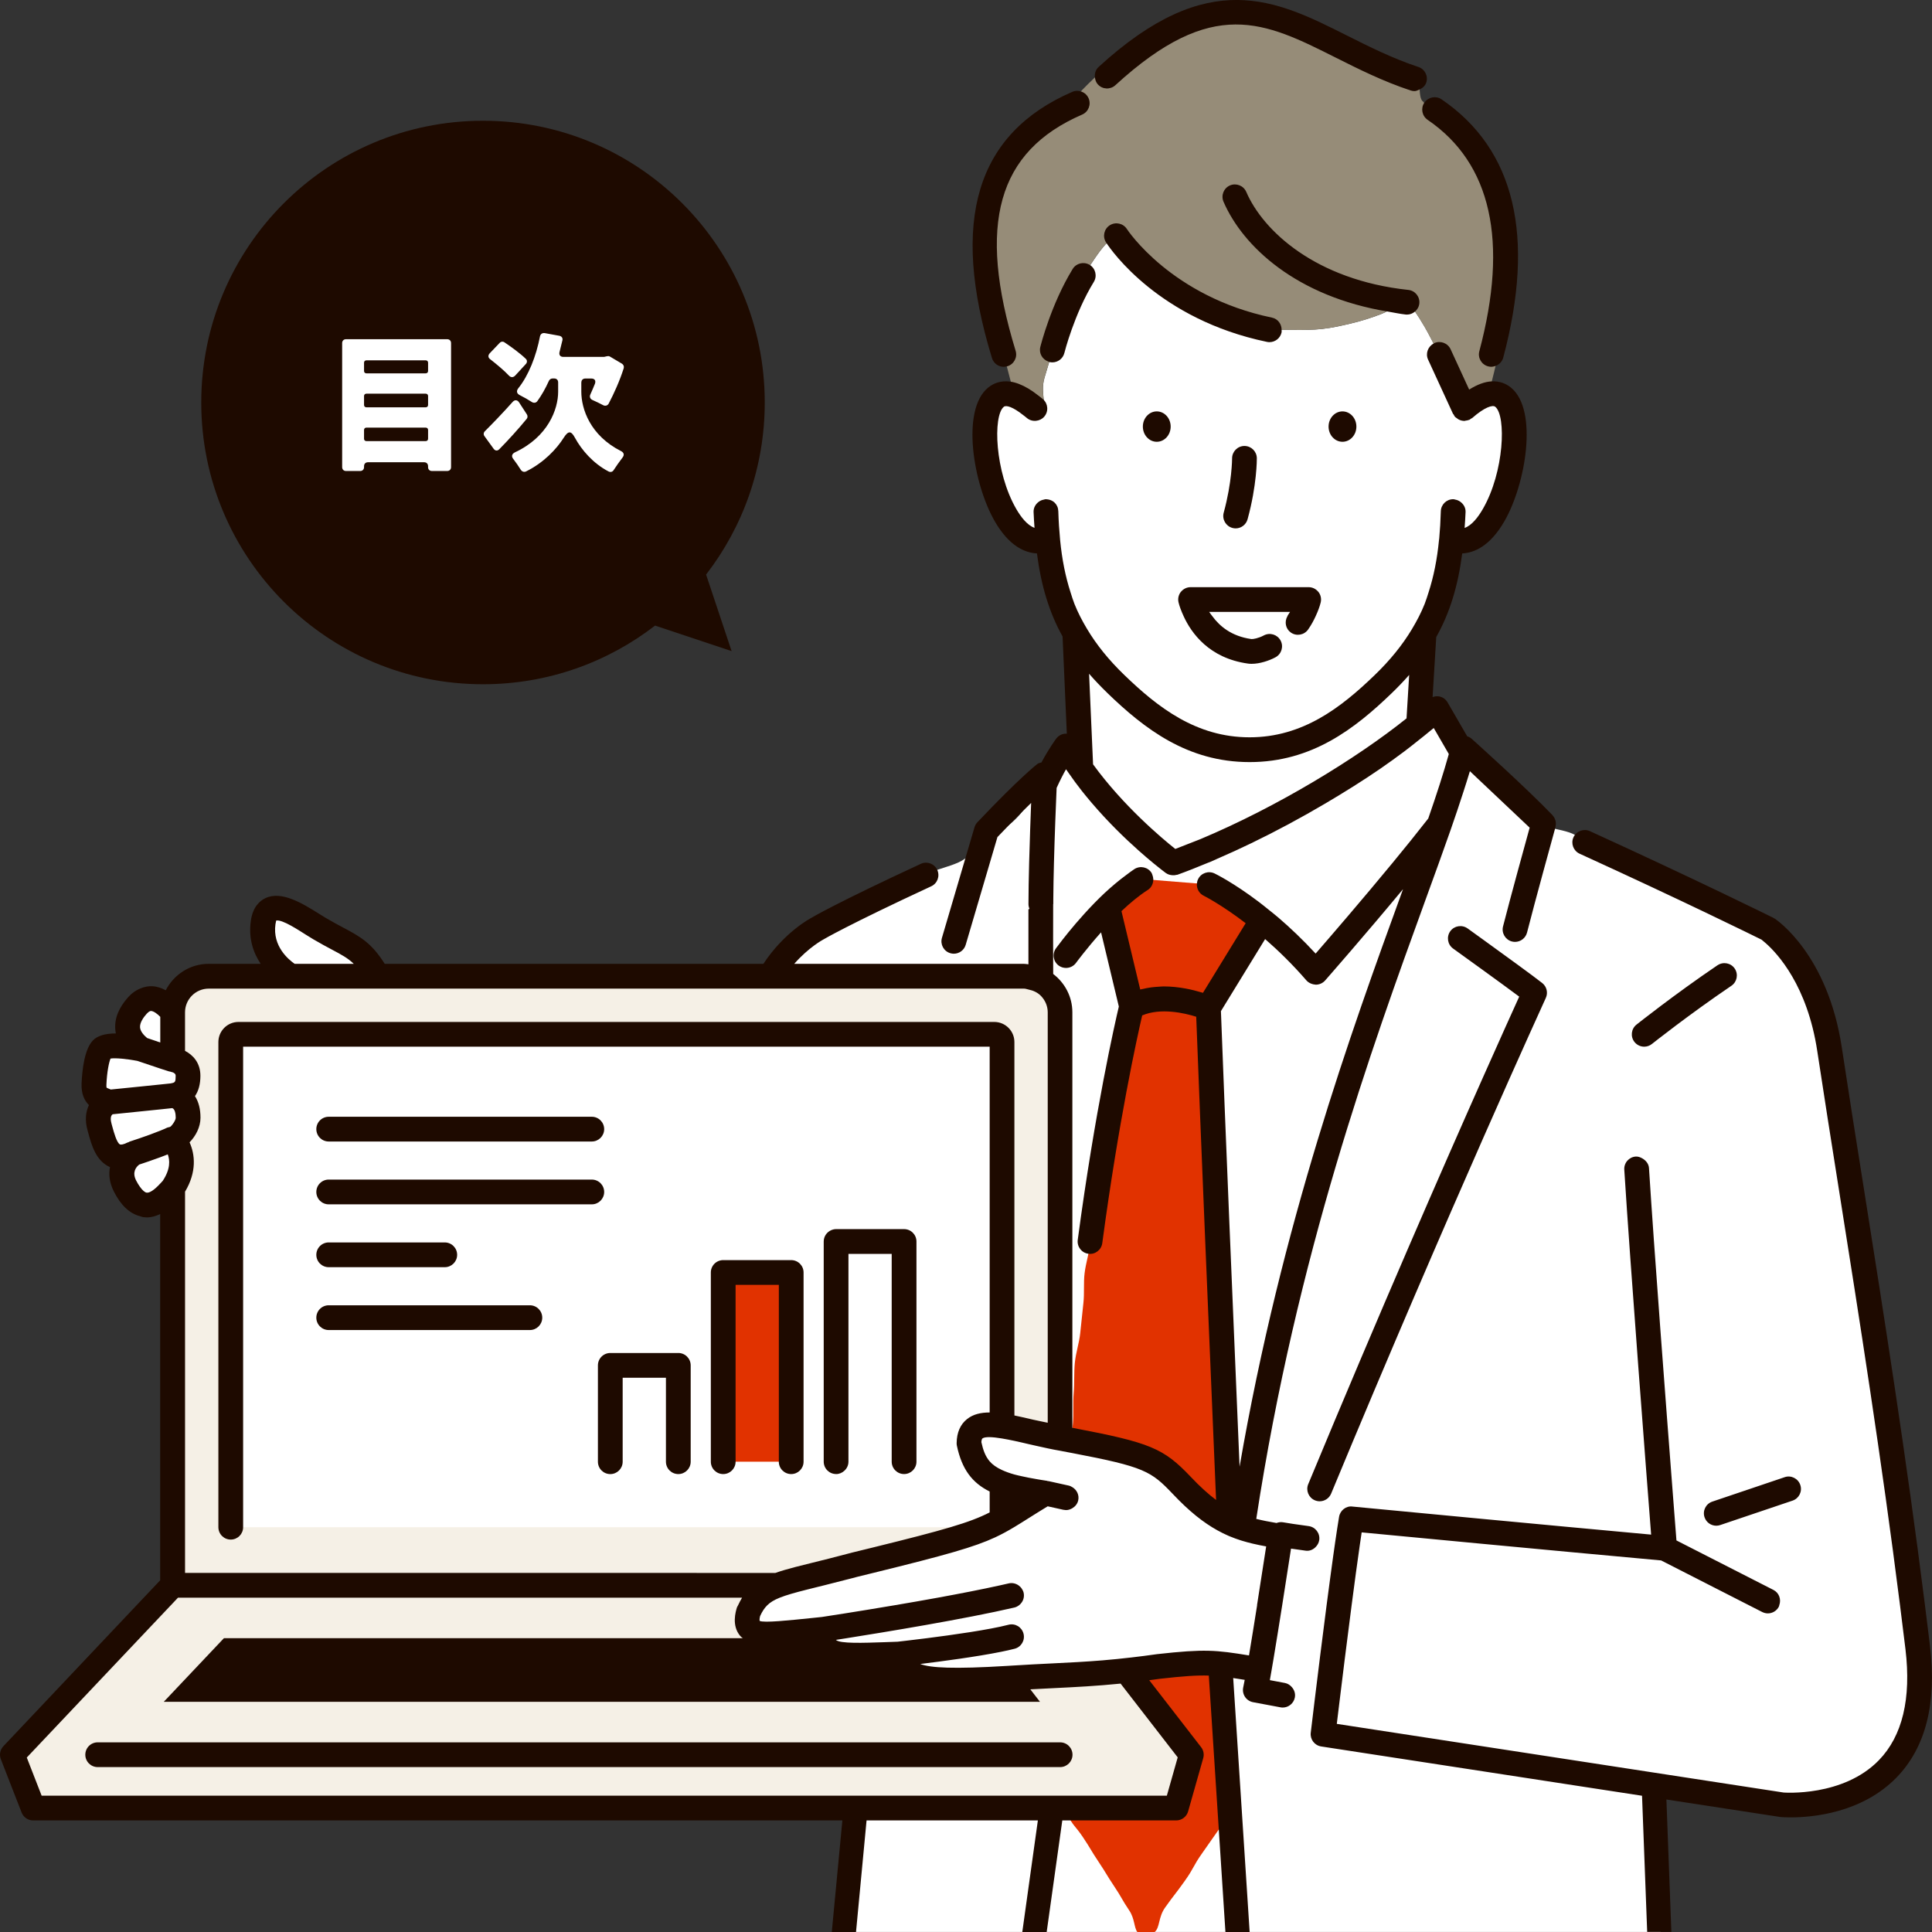 <svg xmlns="http://www.w3.org/2000/svg" id="design" viewBox="0 0 960 960"><rect x="0" y="0" width="960" height="960" fill="#333333" stroke="none"/><defs><style>      .st0 {        fill: #f5f0e6;      }      .st1 {        fill: #fff;      }      .st2 {        fill: #1e0a00;      }      .st3 {        fill: #968c78;      }      .st4 {        fill: #e13200;      }    </style></defs><g><path class="st1" d="M953.78,818.68c-.59-4.98-2.77-9.77-3.38-14.74-.62-4.98-1.35-9.94-1.98-14.91-.64-4.98-.21-10.09-.87-15.05-.66-4.98-1.57-9.92-2.24-14.87-.68-4.98-.59-10.05-1.28-15-.7-4.98-2.39-9.8-3.1-14.74-.71-4.98-.54-10.07-1.26-15.01-.73-4.98-2.42-9.8-3.16-14.73-.74-4.98-1.87-9.88-2.61-14.81-.75-4.98-1.41-9.95-2.17-14.88-.76-4.99-1.56-9.94-2.32-14.85-.77-4.99-.59-10.09-1.36-15-.78-4.99-2.67-9.77-3.44-14.67-.79-5-1-10.03-1.78-14.93-.79-5-1.88-9.9-2.66-14.79-.79-5.01-1.05-10.04-1.82-14.93-.79-5.02-1.75-9.94-2.52-14.82-.79-5.03-.73-10.11-1.49-14.98-.79-5.04-2.47-9.85-3.22-14.71-.78-5.05-1.44-10.02-2.17-14.87-.73-4.82-1.01-9.47-2.1-13.63-1.25-4.77-3.34-8.93-4.92-12.87-1.86-4.67-3.23-9.14-5.3-12.74-2.64-4.59-5.57-8.26-8.03-11.24-5.5-6.67-3.99-6.13-9.73-9.91l-.19.34.03-.22c-6.89-3.42-5.86-.51-14.77-4.82-3.89-1.88-7.95-5.32-13.28-7.87-4.22-2.02-8.14-5.74-13.18-8.12-4.36-2.06-9.95-2.26-14.86-4.56-4.44-2.08-8.28-5.99-13.14-8.24-4.49-2.08-10.05-2.3-14.87-4.51-4.53-2.08-8.19-6.45-12.98-8.63-4.57-2.07-10.12-2.29-14.91-4.44.06-.11.14-.35.09-.39-5.02-4.65-5.28-4.38-10.26-9.08-4.97-4.7-5.14-4.52-10.11-9.22-4.98-4.7-4.04-5.69-9.02-10.39-4.98-4.7-3.37-7.66-9.62-10.46-.28,1.08-.53,2.3-.77,3.57-.93-1.42-2.04-3.13-3.53-5.71-4.69-8.11-3.09-9.32-9.66-16-2.78,2.6-5.69,5.28-8.96,8.02l2.9-47.8c2.84-4.1,4.84-8.39,6.85-12.79,1.99-4.36,3.75-9.01,5.12-14.47,1.13-4.46,2.2-9.41,3.06-15.08.07-.49.13-1.01.2-1.52,26.31,5.94,41.84-77.79,16.83-72.77-3.11.62-6.85,2.63-11.27,6.34-.03,0-.06.02-.08.03-.33.12-.67.25-1.04.39-.73-2.42-2.79-7.22-5.73-13.46-1.98-4.2-4.43-8.8-6.83-13.43-2.4-4.62-4.66-9.32-7.01-13.33-3.42-5.84-6.72-10.74-8.81-12.56-7.3,1.43-4.8,3.15-13.43,6.47-3.95,1.52-8.66,3.08-14.15,4.39-4.42,1.06-9.25,2.19-14.57,2.78-4.63.51-9.58.52-14.83.46-4.71-.05-9.67.01-14.84-.64-4.89-1.64-9.29-3.73-13.56-5.41-4.85-1.91-9.39-3.61-13.49-5.53-4.79-2.25-9.42-3.92-13.28-6.13-4.73-2.7-8.56-5.76-12.05-8.28-4.7-3.39-8.68-6.23-11.51-9.03-6.96-6.88-1.94-8.77-8.56-11.83-3.91,1.91-7.32,6.22-10.94,11.5-2.77,4.04-5.63,8.65-8.14,13.82-2.28,4.69-4.99,9.47-6.99,14.52-2.02,5.09-3.26,10.45-4.93,15.35-1.89,5.55-3.41,10.82-4.77,15.36-2.76,9.2,3.28,15.68-4.74,15.52v-.15c-1.58-1.37-3.05-2.51-4.46-3.48-1.91-1.32-3.68-2.29-5.3-2.92-28.43-11.13-12.84,77.9,14.23,72.04.07.5.15,1.02.22,1.51.86,5.67,1.76,10.67,2.88,15.14,1.38,5.46,3.74,9.89,5.73,14.25,1.86,4.08,3.82,7.92,6.38,11.71l3.12,71c-2.6-3.76-5-7.82-7.27-11.76-6.55-.5-3.37,4.27-7.12,11.28-1.8,3.36-3.62,7.45-5.41,11.99-.21.53-.42,1.09-.63,1.64-4.72-2.67-3.86,4.31-13.41,12.91-3.6,3.24-8.82,6.3-13.99,11.77-4.99,2.24-8.45,6.39-12.9,8.41-5.04,2.29-10.28,3.27-14.67,5.29-5.12,2.37-9.98,4.17-14.26,6.19-5.26,2.48-9.7,5.17-13.81,7.16-5.62,2.73-9.91,5.63-13.61,7.5-10.18,5.16-7.35,2.73-14,6.73l-.13-.28c-6.64,3.38-4.13,4.3-10.57,10.49-3.11,2.98-8.64,4.89-11.73,9.54-2.53,3.81-2.59,9.4-4.51,14.42-2.59,6.77-1.98,4.97-5.24,13.51-1.47,3.84-3.68,8.21-5.65,13.35-1.59,4.15-4.32,8.31-6.18,13.15-1.64,4.28-1.69,9.45-3.5,14.17-1.67,4.36-4.43,8.49-6.22,13.14-1.69,4.41-5.21,8.24-6.98,12.84-1.71,4.44-1.83,9.58-3.59,14.15-1.72,4.47-3.47,8.99-5.22,13.52-1.73,4.5-3.63,8.96-5.37,13.47-1.75,4.53-2.72,9.34-4.45,13.82-1.76,4.55-3.23,9.17-4.95,13.62l110.19,199.71c-.58,4.01-2.34,8.9-3.09,14.83-.57,4.52.26,9.72-.39,15.18-.56,4.7-2.06,9.61-2.66,14.91-.55,4.79-2.63,9.65-3.21,14.86-.54,4.85-.02,9.99-.58,15.15-.53,4.89-.37,9.99-.92,15.11-.53,4.92-1.96,9.85-2.49,14.94-.39,3.68-1.45,7.32-2.19,11.03h408.75c-.21-1.6-.41-3.19-.55-4.76-.46-5.12.72-10.22.28-14.98-.47-5.19-1.34-10.11-1.76-14.8-.48-5.33-1.08-10.28-1.49-14.82-.51-5.65-.12-10.71-.5-14.91-.48-5.37-.66-6.99-.74-8.78,1.13.14,2.47.32,4.22.59,7.6,1.17,7.48,1.9,15.08,3.07,7.6,1.17,7.71.42,15.3,1.59,7.6,1.17,7.72.36,15.32,1.52,7.6,1.17,7.44,2.21,15.05,3.24,7.52,1.02,6.45,1.11,15.25-.03,4.46-.58,9.67-1.68,14.9-3.44,4.56-1.54,9.36-3.73,13.81-6.59,4.07-2.62,8.14-5.97,11.58-10.03,3.06-3.62,5.78-8.09,7.96-13.09,1.86-4.27,3.52-9.2,4.49-14.63.81-4.59,1.37-9.74,1.39-15.23.02-4.69-.26-9.84-.91-15.25ZM600.45,500.81c-6.19,2.17-5.32-2.38-12.57-3.69-3.97-.72-8.52-.97-13.07-.59-4.3.36-8.47,1.28-12.33,3.54-3.8-6.29-1.81-7.07-3.53-14.23-1.71-7.15-1.58-7.19-3.29-14.34-1.71-7.15-1.87-7.11-3.58-14.27-.76-3.18-1.19-4.94-1.59-6.55,1.82-2.01,3.69-4.03,5.72-5.83,3.45-3.04,7.11-5.82,10.67-8.09l6.22.5c0,.08,0,.16,0,.25-.14,1.86-1.02,3.65-2.72,4.73-4.4,2.81-8.86,6.54-13.08,10.53l7.63,31.86,1.69,7.07c.42-.12.84-.15,1.26-.25,2.67-.66,5.35-1,8.02-1.13.79-.04,1.59-.14,2.37-.14,3.82,0,7.51.43,10.82,1.03,2.95.54,5.52,1.21,7.69,1.86.32.1.72.19,1.02.29,1-1.63,2.15-3.52,3.34-5.45,5.01-8.18,11.46-18.7,17.88-29.14-12.09-9.26-20.66-13.56-20.8-13.63-2.34-1.13-3.62-3.56-3.44-6,0-.04,0-.08.01-.12l6.13.49c6.22,2.98,4.41,2.43,11.7,7.27,3.24,2.15,7.22,4.54,11.38,7.78,1.04.81,2.1,1.69,3.16,2.6-.92,1.46-1.85,2.93-2.76,4.41-2.72,4.43-5.47,8.85-8.05,13.05-2.92,4.76-5.6,9.26-7.96,13.11-4.78,7.8-.71,10.58-7.94,13.11Z"></path><path class="st3" d="M750.64,123.43c-.26-4.81-1.06-9.65-2.05-14.5-.96-4.69-2.13-9.45-3.93-14.1-1.71-4.42-3.88-8.81-6.5-13.13-2.43-4.01-5.65-7.67-8.97-11.54-3.03-3.53-6.17-7.24-10.03-10.63-3.49-3.06-7.57-5.72-11.8-8.63l.14-.16c-3.32-1.57-.77-10.11-4.41-12.05-4.2-2.24-8.46-4.54-12.72-6.96-4.17-2.37-8.57-4.45-12.82-6.81-4.22-2.35-8.46-4.72-12.78-6.88-4.34-2.17-8.74-4.22-13.2-6.03-4.5-1.82-9.02-3.66-13.67-4.92-4.66-1.27-9.51-1.72-14.34-2.23-4.74-.51-9.54-.71-14.46-.32-4.66.37-9.38,1.28-14.23,2.6-4.45,1.22-9.04,2.67-13.66,4.81-4.15,1.92-8.49,4.09-12.8,6.85-3.85,2.47-7.87,5.2-11.85,8.41-3.58,2.88-7.17,6.15-10.85,9.66-3.34,3.18-6.76,6.46-10.19,10.19-5.19,1.5-9.47,4.19-13.6,6.79-4.41,2.78-8.62,5.72-11.93,9.56-3.29,3.82-5.78,8.35-8.08,13.02-2.2,4.46-4.28,9.18-5.67,14.24-1.32,4.8-2.44,9.85-3.12,15.04-.65,4.97-.76,10.13-.89,15.33-.12,5.05.04,10.19.34,15.33.3,5.09,1.24,10.14,1.89,15.21.66,5.1.74,10.29,1.7,15.25.98,5.11,2.77,9.97,4.01,14.82,1.3,5.12,2.57,10.01,4.08,14.68.09.09.16.17.25.25,1.62.64,3.39,1.6,5.3,2.92,1.4.97,2.88,2.11,4.44,3.48v.15c8.03.16,2-6.32,4.76-15.52,1.36-4.54,2.88-9.81,4.77-15.36,1.67-4.9,2.91-10.26,4.93-15.35,2-5.05,4.71-9.83,6.99-14.52,2.51-5.17,5.37-9.78,8.14-13.82,3.63-5.28,7.04-9.59,10.94-11.5,6.63,3.06,1.6,4.95,8.56,11.83,2.83,2.8,6.81,5.64,11.51,9.03,3.49,2.52,7.32,5.58,12.05,8.28,3.87,2.21,8.49,3.87,13.28,6.13,4.1,1.93,8.64,3.62,13.49,5.53,4.27,1.68,8.67,3.77,13.56,5.41,5.17.65,10.13.59,14.84.64,5.26.06,10.2.05,14.83-.46,5.33-.59,10.15-1.72,14.57-2.78,5.49-1.31,10.2-2.87,14.15-4.39,8.62-3.33,6.13-5.05,13.43-6.47,2.1,1.81,5.39,6.72,8.81,12.56,2.35,4.01,4.61,8.71,7.01,13.33,2.4,4.63,4.84,9.23,6.83,13.43,2.94,6.24,5,11.04,5.73,13.46.37-.14.7-.27,1.04-.39.03-.01.06-.02.08-.03,4.42-3.71,8.16-5.72,11.27-6.34.05-.04.08-.07.13-.12.72-4.33,2.14-9.16,3.32-14.35,1.03-4.5,1.7-9.38,2.76-14.38.98-4.62,1.78-9.46,2.54-14.41.73-4.74,1.58-9.57,1.9-14.52.31-4.81.43-9.73.16-14.65Z"></path><path class="st4" d="M624,454.53c-4.16-3.24-8.14-5.63-11.38-7.78-7.29-4.84-5.48-4.29-11.7-7.27l-34.04-2.74c-3.55,2.27-7.22,5.05-10.67,8.09-2.04,1.79-3.9,3.81-5.72,5.83.39,1.61.83,3.37,1.59,6.55,1.71,7.15,1.87,7.11,3.58,14.27,1.71,7.15,1.58,7.19,3.29,14.34,1.71,7.13-.26,7.93,3.5,14.17-.03.06-.05.1-.08.16-3.43,6.64-.57,5.22-2.6,14.72-.87,4.08-2.09,8.93-3.21,14.6-.88,4.44-1.55,9.38-2.54,14.73-.85,4.59-1.79,9.48-2.7,14.7-.81,4.67-1.75,9.57-2.59,14.72-.77,4.73-2.21,9.55-2.99,14.66-.73,4.77-2.15,9.6-2.88,14.69-.69,4.8-.42,9.87-1.09,14.95-.64,4.82-2.21,9.65-2.84,14.71-.6,4.84-.03,9.93-.61,14.99-.55,4.86-1.04,9.82-1.57,14.87-.51,4.88-2.2,9.72-2.68,14.76-.47,4.89-.14,9.93-.57,14.97-.42,4.9.02,9.93-.36,14.96-.38,4.91-1.57,9.82-1.91,14.85-.33,4.92-1.13,9.87-1.43,14.9-.29,4.93-.05,9.93-.29,14.96-.24,4.93-.06,9.93-.26,14.96-.19,4.94-.52,9.91-.67,14.94-.14,4.94-1.23,9.91-1.33,14.93-.1,4.95.24,9.94.19,14.96-.05,4.95.86,9.94.87,14.96,0,4.96-.38,9.94-.32,14.95.05,4.96-.89,9.96-.78,14.98.11,4.96.65,9.94.81,14.95.16,4.96,1.43,9.9,1.65,14.91.21,4.96.19,9.71.46,14.71,3.14,6.45,4.03,5.84,8.01,11.81,3.99,5.97,3.71,6.16,7.7,12.13,3.99,5.97,3.74,6.14,7.73,12.11,3.99,5.97,3.6,6.23,7.6,12.2,2.69,4.03,2.29,8.38,3.95,10.61h8.65c2.7-2.38,1.65-7.22,5.21-12.22,4.74-6.67,5-6.49,9.74-13.17,4.74-6.67,3.98-7.21,8.72-13.88,4.74-6.68,4.66-6.74,9.4-13.41,4.74-6.68-1.43,1.04,2.19-6.31,3.34-6.8,3.42-11.32,3-21-.18-4.26-3.75-9.2-4-15-.2-4.61-2.76-10.54-3-16-.2-4.75,1.23-16.68,1-22-.21-4.83,7.22-3.02,6.99-8.27-.21-4.88-.25-9.94-.47-15.14-.21-4.92-.59-9.96-.81-15.12-.21-4.94-.29-10-.5-15.14-.21-4.97.13-10.04-.09-15.16-.21-4.98.09-10.05-.12-15.16-.21-5-.23-10.06-.45-15.14-.21-5.01-1.08-10.03-1.3-15.11-.21-5.02-1.14-10.04-1.35-15.11-.21-5.04-.66-10.08-.87-15.13-.21-5.05-.17-10.11-.38-15.15-.21-5.06.33-10.14.12-15.17-.21-5.07-.07-10.13-.28-15.16-.21-5.08-1.19-10.1-1.4-15.11-.21-5.1-.92-10.13-1.12-15.12-.21-5.11-.53-10.16-.73-15.13-.21-5.13,1.25-10.25,1.05-15.21-.21-5.15-.42-10.2-.62-15.14-.21-5.18-1.37-10.19-1.57-15.1-.21-5.22.54-10.31.35-15.18-.21-5.27-.56-10.32-.74-15.13-.21-5.36-1.98-10.08-2.15-14.79,0-.01,0-.02-.01-.03.29-.08.59-.17.92-.28,7.23-2.53,3.16-5.31,7.94-13.11,2.36-3.85,5.04-8.35,7.96-13.11,2.58-4.21,5.33-8.62,8.05-13.05.91-1.48,1.83-2.95,2.76-4.41-1.07-.91-2.12-1.79-3.16-2.6Z"></path><path class="st0" d="M526.49,787.44c-5.41,5.34-7.33.14-14.94.14s-7.6.13-15.2.13-7.6.12-15.2.12-7.6.46-15.2.46-7.6-.25-15.2-.25-7.6-.24-15.2-.24-7.6.49-15.2.49-7.6-.5-15.21-.5-7.6-.16-15.2-.16-7.6.08-15.2.08-7.6.06-15.2.06-7.6-.69-15.2-.69-7.6-.04-15.21-.04-7.6.63-15.2.63-7.6.14-15.2.14-7.6-.24-15.21-.24-7.6.68-15.2.68-7.6-1.34-15.2-1.34-7.6,1.33-15.21,1.33-7.6.18-15.21.18-7.6-.68-15.21-.68-7.6-.68-15.21-.68-7.6.56-15.21.56-7.6.68-15.21.68-7.6.16-15.2.16-7.61-1.29-15.21-1.29-7.6,1.08-15.21,1.08-7.61-.45-15.22-.45-9.52,5.01-14.94-.33c-5.34-5.26.53-7.21.53-14.7s-.55-7.49-.55-14.98-.7-7.49-.7-14.98.69-7.49.69-14.98.55-7.49.55-14.98-.42-7.49-.42-14.98-.9-7.49-.9-14.98.2-7.49.2-14.98-.24-7.49-.24-14.98-.05-7.49-.05-14.99,1.04-7.49,1.04-14.98.22-7.49.22-14.98-.63-7.49-.63-14.98.62-7.49.62-14.99-.12-7.49-.12-14.98-.16-7.49-.16-14.99-.61-7.49-.61-14.98.03-7.5.03-14.99.36-7.5.36-14.99c0-4.95,2.02-9.3,5.26-12.54,3.25-3.25,7.59-5.74,12.54-5.74,7.5,0,7.5.06,15,.06s7.5.01,15,.01,7.5.85,15,.85,7.5.16,15,.16,7.5-1.17,15-1.17,7.5.37,15,.37,7.5-.68,15-.68,7.5,1.61,15,1.61,7.5-.95,15-.95,7.5.82,15,.82,7.5-.88,15-.88,7.5-.66,15-.66,7.5.94,15,.94,7.5.07,15,.07,7.5.15,15,.15,7.5-1.09,15-1.09,7.5.6,15,.6,7.5.28,15.01.28,7.5-.1,15-.1,7.5.18,15,.18,7.5-.19,15.01-.19,7.5-.35,15.01-.35,7.5.29,15,.29,7.5.74,15.01.74,7.5-1.24,15-1.24,7.51.57,15.01.57,7.51.09,15.01.09c4.95,0,9.82,1.5,13.06,4.75,3.25,3.25,4.62,8.11,4.62,13.06,0,7.49.37,7.49.37,14.98s-.38,7.49-.38,14.98.43,7.49.43,14.98-.33,7.49-.33,14.98-.58,7.49-.58,14.98.45,7.49.45,14.98.08,7.49.08,14.98.74,7.49.74,14.98-.9,7.49-.9,14.98.03,7.49.03,14.99-.28,7.49-.28,14.98.14,7.49.14,14.98.1,7.49.1,14.98.64,7.49.64,14.99-.69,7.49-.69,14.98-.14,7.49-.14,14.99,1.43,7.49,1.43,14.98-2.89,7.76-1.36,15.1c1.6,7.7,5.57,9.35.24,14.62Z"></path><path class="st1" d="M114.08,758.86c0-7.53,1.23-7.53,1.23-15.06s-.79-7.53-.79-15.06.76-7.53.76-15.07-.75-7.53-.75-15.06.35-7.53.35-15.06-.65-7.53-.65-15.07-.26-7.53-.26-15.07,1.37-7.53,1.37-15.07-.95-7.53-.95-15.07.99-7.53.99-15.07-1.05-7.53-1.05-15.07.86-7.53.86-15.07-.61-7.54-.61-15.07-.14-7.53-.14-15.07.1-7.54.1-15.08.39-7.54.39-15.08c0-2.12,1.44-4.35,3.56-4.35,7.51,0,7.51.78,15.02.78s7.51.16,15.02.16,7.51-.91,15.02-.91,7.51.69,15.02.69,7.51.05,15.02.05,7.51.13,15.02.13,7.51-.8,15.02-.8,7.51.85,15.02.85,7.51-.78,15.02-.78,7.51.64,15.02.64,7.51-.62,15.02-.62,7.51.46,15.02.46,7.51-.16,15.02-.16,7.51.51,15.02.51,7.51-.49,15.02-.49,7.51-.18,15.02-.18,7.51-.45,15.02-.45,7.51.85,15.02.85,7.51.21,15.02.21,7.51-.46,15.03-.46,7.51.01,15.02.01,7.51.35,15.03.35,7.51.27,15.02.27,7.52-.65,15.03-.65,7.52-.23,15.03-.23c2.12,0,3.14,2.01,3.14,4.13,0,7.53,1.44,7.53,1.44,15.06s-.66,7.53-.66,15.06.63,7.53.63,15.07-.76,7.53-.76,15.06-.32,7.53-.32,15.06,0,7.53,0,15.07.65,7.53.65,15.07-.3,7.53-.3,15.07-.63,7.53-.63,15.07,1.22,7.53,1.22,15.07-.31,7.53-.31,15.07.05,7.53.05,15.07-.38,7.54-.38,15.07.35,7.53.35,15.07-.64,7.54-.64,15.08-.32,7.54-.32,15.08"></path><path class="st0" d="M526.25,788.75c-6.82-3.35-7.09-1.23-14.69-1.23-7.6,0-7.6-.79-15.2-.79s-7.6.65-15.2.65-7.6-.31-15.2-.31c-7.6,0-7.6-.09-15.2-.09s-7.6.04-15.2.04-7.6-.25-15.2-.25-7.6,2.07-15.21,2.07-7.6-1.54-15.2-1.54-7.6.96-15.2.96-7.6.35-15.2.35-7.6-1.58-15.2-1.58-7.6.24-15.21.24-7.6.12-15.2.12-7.6.15-15.2.15-7.6-.28-15.21-.28-7.6.98-15.2.98-7.6-.17-15.2-.17-7.6.46-15.21.46-7.6-1.49-15.21-1.49-7.6-.12-15.21-.12-7.6-.34-15.21-.34-7.6,1.87-15.21,1.87-7.6.08-15.21.08-7.6.21-15.2.21-7.6.07-15.21.07-7.6-.54-15.21-.54-7.61.08-15.22.08-7.93-2.92-14.95.01c-6.68,2.79-5.08,4.78-10.06,10.04-4.98,5.26-5.22,5.03-10.19,10.29-4.98,5.26-5.31,4.95-10.28,10.21-4.98,5.26-5.15,5.1-10.12,10.36-4.98,5.26-3.78,6.4-8.75,11.66-4.98,5.26-5.95,4.34-10.93,9.6-4.98,5.27-4.35,5.87-9.33,11.13-4.98,5.27-9.54,3.01-10.98,10.12-1.41,6.97,3.7,6.62,6.28,13.25,2.58,6.62-.7,8.78,5.24,12.69,6.24,4.11,7,1.3,14.48,1.3s7.47.13,14.94.13,7.47-.3,14.94-.3,7.47-.58,14.94-.58,7.47.58,14.94.58,7.47-.94,14.94-.94,7.47,1.1,14.95,1.1,7.47.18,14.94.18,7.47-1.86,14.95-1.86,7.47.54,14.94.54,7.47-.24,14.95-.24,7.47.96,14.94.96,7.47.62,14.95.62,7.47-.36,14.95-.36,7.47.72,14.94.72,7.47.01,14.95.01,7.47-1.12,14.95-1.12,7.47.44,14.95.44,7.47-.2,14.95-.2,7.47-1.02,14.95-1.02,7.47,1.3,14.95,1.3,7.47.23,14.95.23,7.47-1.68,14.94-1.68,7.47,2.06,14.95,2.06,7.47-1.04,14.95-1.04,7.47-.76,14.95-.76,7.47.83,14.95.83,7.47-.33,14.95-.33,7.47-.96,14.95-.96,7.47,2.07,14.95,2.07,7.47-1.19,14.95-1.19,7.47-.89,14.95-.89,7.48.36,14.95.36,7.47.55,14.95.55,7.48,1.27,14.95,1.27,7.47-1.8,14.95-1.8,7.48.15,14.96.15,8.86,4.9,14.97.58c5.62-3.98,2.15-6.56,4.03-13.18,1.88-6.62,4.65-6.53,3.17-13.26-1.63-7.43-4.79-5.74-9.45-11.75-4.66-6.01-4.22-6.35-8.87-12.36-4.66-6.01-4.28-6.31-8.93-12.32-4.66-6.01-4.41-6.2-9.07-12.22-4.66-6.01-4.59-6.06-9.25-12.08-4.66-6.02-5.11-5.59-9.15-12.04-3.99-6.38-3.86-7.1-10.69-10.46Z"></path><polyline class="st2" points="516.76 845.62 492.27 814 111.27 814 81.37 845.62"></polyline><polyline class="st4" points="359.35 726.31 359.35 632.28 393.13 632.28 393.13 726.31"></polyline><g><path class="st1" d="M169.9,467.67c-3.09-1.66-6.63-3.61-11.08-6.25-4.16-2.47-9.89-6.4-15.1-8.57-6.27-2.62-11.71-2.65-12.86,5.58-.87,6.23.53,11.33,2.78,15.38,4.16,7.5,3.15,9.89,11.01,11.28,7.08,1.25,7.17.47,14.38.05,7.17-.41,7.18-.08,14.37-.08s7.69,2.68,14.36.02c-2.64-4.66-5.04-7.77-7.47-10.22-3.06-3.08-6.25-4.96-10.38-7.19Z"></path><path class="st1" d="M93.49,555.38c.03-10.95-2.33-5.8-7.64-11.01,6.47-1.2,7.56-4.89,7.58-9.8.03-7.01-4.62-2.79-7.75-8.01-.03-.04-.04-.08-.07-.13.06.02.13.04.19.06l-.19-.06c-2.88-4.91.11-5.86.11-11.68s1.96-6.18-.09-11.68c-3.63-9.74-9.06-12.82-17.35-3.71-3.56,3.92-4.91,7.85-4.67,11.46.24,3.71,2.31,7.06,6.46,10.26-9.92-.21-16-3.19-19.29.26-2.63,2.76-3.74,11.72-3.98,17.33s2.32,7.16,7.46,9.03c-3.38,6.49-7.42,2.49-4.64,12.31,1.07,3.77,1.93,9.08,4.57,12.22,2.39,2.85,6.12,3.86,12.03.86-6.86,6.07-9.09,5.94-3.98,16.12,2.42,4.82,5.87,9.72,11.03,9.58,3.43-.09,7.52-2.44,12.49-8.39,0,0,.14.14.16.12,3.16-4.67,4.12-8.93,4.21-12.45.21-7.6-2.02-5.96-4.35-12.19,2.81-.47,7.7-5.57,7.71-10.5Z"></path><path class="st1" d="M646.68,771.69c-4.57-3.81-8.4-8.36-12.22-8.99-4.9-.81-9.23-1.67-13.33-2.8-4.43-1.21-8.5-2.69-12.62-4.93-3.66-1.98-7.73-3.9-11.62-7.18-3.11-2.62-6.03-6.1-9.53-9.83l-.36.34c-4.37-4.59-7.64-7.9-11.95-10.51-3.82-2.32-8.36-3.83-14.87-5.63-4.25-1.17-9.31-2.3-15.6-3.59-4.57-.94-9.63-2.68-15.61-3.8l.06-.38c-4.44-.72-8.94-1.25-13.21-2.24-4.61-1.06-8.98-2.45-13.03-3.27-5.18-1.05-9.9-1.77-13.46-1.35-4.85.58-7.65,3.61-7.72,9.55l-.37.06c1.37,6.47,3.42,11.34,7.12,14.83,3.33,3.15,8.31,4.92,15.01,6.69,4.15,1.09,9,2.55,14.86,3.49-4.48,2.71-8.11,5-11.27,6.99-4.76,3-8.32,5.55-12.35,7.61-3.81,1.95-7.88,3.65-13.4,5.51-3.83,1.29-8.37,2.48-13.95,4.02-4.07,1.12-8.63,2.61-13.98,3.98-4.23,1.08-8.99,1.88-14.19,3.17-4.33,1.07-8.84,2.95-13.93,4.2l.03.08c-5.39,1.46-10.37,2.03-14.67,3.1-5.67,1.41-10.38,2.86-14.46,3.92-6.12,1.59-10.55,3.16-14.05,5-4.58,2.41-7.69,5.32-10.1,10.63l.35.13c-2.15,7.15-.2,10.47,6.09,11.32,3.7.5,8.9.03,15.42-.56,4.46-.4,9.54-1.24,15.28-1.82l-.03.13c-1.03,7.21,1.12,10.24,6.69,11.66,3.6.92,8.61,1.46,15.31,1.3,4.43-.11,9.55-.78,15.43-.97l.11.31c1.04,5.31,2.81,9.06,8.93,11.08,3.44,1.14,8.28,1.41,14.97,1.62,4.22.13,9.17-.17,15.05-.38,4.47-.16,9.47-.27,15.06-.61v.23c5.47-.36,10.44-.48,15.1-.72,5.32-.27,10.24-.64,15.07-.89,5.01-.26,9.89-1.01,15.03-1.4,4.73-.36,9.7-.24,15.07-.84,4.61-.51,9.58-.9,15.01-1.67l.02.24c5.77-.64,10.33-1.6,14.26-1.87,5.74-.39,10.07-.76,14.4-.43,4.25.32,8.42,1.86,14.14,2.79,3.91.63,8.64.52,14.34,1.39,4.11.63,8.67,2.23,14.11,2.98l12.83-54.29c-4.74-.9-9.26-4.06-13.25-7.39Z"></path></g><path class="st2" d="M567.88,211.97c0,4.17,3.09,7.55,6.91,7.55s6.91-3.38,6.91-7.55-3.09-7.55-6.91-7.55-6.91,3.38-6.91,7.55ZM846.98,753.92c.86,2.58,3.26,4.2,5.83,4.2.65,0,1.32-.11,1.96-.33l35.93-12.13c3.22-1.08,4.96-4.57,3.86-7.79-1.08-3.24-4.65-4.98-7.79-3.86l-35.93,12.13c-3.22,1.08-4.96,4.57-3.86,7.79ZM498.78,182.27c.42,0,.85-.1,1.27-.2.18-.04.35-.03.53-.08,3.25-.99,5.08-4.43,4.08-7.68-19.23-62.92-9.04-99.12,33.06-117.38,3.12-1.35,4.55-4.98,3.2-8.09-.68-1.55-1.92-2.69-3.39-3.27-1.47-.58-3.16-.6-4.71.07-47.75,20.7-60.81,63.96-39.92,132.27.8,2.65,3.24,4.36,5.88,4.36ZM630.81,170.01c2.85,0,5.41-2.01,6.01-4.9.07-.34,0-.66,0-1,.12-2.95-1.78-5.66-4.77-6.28-50.05-10.4-71.88-43.69-72.1-44.02-1.82-2.84-5.6-3.7-8.5-1.88-2.85,1.82-3.71,5.61-1.89,8.48.03.05.16.23.24.36,2.39,3.64,26.16,37.98,79.74,49.11.43.1.85.14,1.27.14ZM533.01,133.64c-10.74,17.53-15.87,37.93-16.09,38.79-.78,3.14,1.06,6.26,4.09,7.26.15.05.26.16.41.19.49.13,1,.18,1.48.18,2.77,0,5.28-1.87,5.98-4.67.04-.19,4.9-19.46,14.63-35.31,1.77-2.9.87-6.69-2.03-8.47-.03-.02-.07-.02-.11-.04-2.89-1.68-6.61-.79-8.36,2.07ZM618.37,221.6h-.03c-3.39.01-6.13,2.78-6.12,6.18,0,.12-.01,11.83-4.17,26.97-.9,3.28,1.03,6.66,4.3,7.57.55.15,1.09.23,1.63.23,2.7,0,5.18-1.8,5.93-4.53,4.64-16.88,4.61-29.76,4.6-30.3-.01-3.39-2.77-6.12-6.15-6.12ZM707.89,50.86c-.04.05-.09.08-.13.13-1.91,2.81-1.19,6.63,1.62,8.55,31.61,21.56,40.26,60.24,25.69,114.98-.88,3.28,1.08,6.65,4.37,7.52.53.14,1.06.21,1.58.21.57,0,1.11-.12,1.64-.27,2.03-.57,3.72-2.12,4.3-4.31,16.06-60.33,5.74-103.49-30.65-128.31-2.77-1.88-6.48-1.18-8.42,1.49ZM545.53,41.95c2.3,2.53,6.2,2.67,8.69.39,48.43-44.37,74.04-31.52,109.48-13.72,11.52,5.78,23.43,11.76,37.22,16.33.63.21,1.29.32,1.93.32.86,0,1.61-.42,2.38-.76,1.54-.68,2.89-1.74,3.46-3.47,1.07-3.22-.68-6.71-3.91-7.77-12.92-4.29-24.44-10.07-35.57-15.66-35.27-17.73-68.61-34.47-123.3,15.64-1.61,1.47-2.14,3.58-1.8,5.58.19,1.12.59,2.22,1.41,3.11ZM660.16,211.97c0,4.17,3.09,7.55,6.91,7.55s6.91-3.38,6.91-7.55-3.09-7.55-6.91-7.55-6.91,3.38-6.91,7.55ZM698.47,156.29c.23.02.44.03.67.03,1.45,0,2.79-.55,3.86-1.42,1.21-.99,2.07-2.4,2.25-4.07.36-3.38-2.08-6.42-5.46-6.77-46.05-4.93-72.17-29.32-80.53-48.71-1.36-3.13-4.99-4.53-8.09-3.22-3.12,1.35-4.56,4.97-3.22,8.09,9.56,22.15,36.19,47.22,82.08,54.67,2.83.46,5.48,1.08,8.46,1.4ZM639.67,306.27c-1.53,2.73-.87,6.2,1.75,8.04,2.77,1.94,6.61,1.28,8.58-1.51,1.64-2.35,2.77-4.52,3.7-6.53,1.32-2.84,2.05-5.02,2.34-6.15.1-.36.22-.81.24-.92.39-1.82-.06-3.72-1.23-5.16-.02-.03-.06-.04-.08-.06-1.17-1.4-2.88-2.22-4.71-2.22h-58.67c-1.82,0-3.54.82-4.71,2.22-.02.03-.06.04-.08.06-1.17,1.45-1.62,3.35-1.22,5.16.02.09.15.56.24.92.29,1.11,1.03,3.29,2.35,6.15,3.76,8.16,12.52,20.76,31.92,23.46.59.09,1.21.12,1.86.12,4.02,0,8.69-1.55,11.87-3.27,2.98-1.63,4.09-5.37,2.47-8.35-1.63-2.97-5.34-4.09-8.35-2.47-2.48,1.35-5.39,1.89-6.15,1.78-9.92-1.38-15.78-6.45-19.32-11.27-.55-.75-1.19-1.5-1.63-2.22h40.17c-.33.56-.7,1.12-1.09,1.68-.12.17-.13.36-.23.54ZM526.76,865.76H48.54c-3.4,0-6.15,2.75-6.15,6.15s2.75,6.15,6.15,6.15h478.23c3.4,0,6.15-2.75,6.15-6.15s-2.75-6.15-6.15-6.15ZM300.21,592.28c0-3.4-2.75-6.15-6.15-6.15h-130.73c-3.4,0-6.15,2.75-6.15,6.15s2.75,6.15,6.15,6.15h130.73c3.4,0,6.15-2.75,6.15-6.15ZM337.05,672.3h-33.8c-3.4,0-6.15,2.75-6.15,6.15v47.87c0,3.4,2.75,6.15,6.15,6.15s6.15-2.75,6.15-6.15h0v-41.72h21.5v41.71h0c0,3.4,2.75,6.15,6.15,6.15s6.15-2.75,6.15-6.15v-47.87c0-3.4-2.75-6.15-6.15-6.15ZM386.99,726.31h0c0,3.4,2.75,6.15,6.15,6.15s6.15-2.75,6.15-6.15v-94.02c0-3.4-2.75-6.15-6.15-6.15h-33.78c-3.4,0-6.15,2.75-6.15,6.15v94.02c0,3.4,2.75,6.15,6.15,6.15s6.15-2.75,6.15-6.15h0v-87.88h21.49v87.87ZM655.53,765.24h0c.46-3.37-1.89-6.47-5.26-6.93-5.82-.79-10.66-1.5-12.78-1.9-1.15-.19-2.21,0-3.21.36-3.65-.62-6.96-1.26-10.05-2.04,20.09-131.21,57.41-234.14,83.94-307.18,2.37-6.53,4.63-12.75,6.78-18.71,2.05-5.69,3.99-11.14,5.81-16.33,2.37-6.78,4.46-13.03,6.39-19.02,1.13-3.52,2.27-7.03,3.23-10.29l2.03,1.92,4.59,4.34,23.08,21.8c-2.58,9.33-9.58,34.79-13.23,49.08-.84,3.29,1.15,6.64,4.44,7.49.52.13,1.02.19,1.52.19,2.75,0,5.25-1.86,5.97-4.64,4.09-16.03,12.4-46.12,13.89-51.51.15-.54.26-.92.26-.92.03-.11-.02-.21,0-.32.46-1.97-.08-3.96-1.42-5.45-.04-.04-.04-.1-.08-.13-13.4-13.95-39.05-36.95-40.14-37.93-.67-.6-1.44-1-2.24-1.25l-9.76-16.86c-.93-1.62-2.56-2.73-4.41-3-1.08-.14-2.09.03-3.03.38l1.81-29.84c6.79-12.07,10.83-25.5,12.91-41.55,5.96-.31,13.8-3.6,20.93-15.94,10.67-18.45,16.9-55.29,3.33-66.43-2.33-1.92-5.58-3.39-9.82-3.12-3.1.19-6.76,1.43-10.99,4.07l-8.28-18-.94-2.04c-1.43-3.09-5.1-4.44-8.17-3.02-.1.05-.17.14-.27.2-2.86,1.51-4.12,4.99-2.75,7.97l12.37,26.91c.08.16.25.23.34.38.21.37.34.77.63,1.1.29.33.67.51,1,.76.21.16.39.34.62.47.76.43,1.56.71,2.4.8.15.01.29.02.44.02.06,0,.1.05.16.05.24,0,.47-.13.71-.16.53-.06,1.05-.14,1.55-.34.1-.04.21-.02.31-.07.06-.03.09-.08.15-.11.22-.11.37-.28.57-.42.25-.16.53-.24.76-.44,6.03-5.28,10.09-6.6,11.39-5.49,5.49,4.51,4.45,32.36-6.18,50.75-2.27,3.93-5.42,8.16-9.07,9.43.17-2.63.39-5.15.48-7.93.07-2.11-1.01-3.92-2.61-5.08-.74-.54-1.57-.89-2.51-1.06-.29-.05-.54-.19-.85-.2h-.18c-3.32,0-6.05,2.63-6.15,5.97-.14,4.75-.4,9.23-.79,13.49-.03.31-.09.57-.12.88-.94,9.66-2.65,18.11-5.15,25.85-.64,1.97-1.23,3.98-1.98,5.86-1.75,4.4-3.93,8.54-6.35,12.57-4.75,7.89-10.73,15.29-18.46,22.76-16.65,16.07-35.7,30.93-62.19,30.93s-45.56-14.86-62.19-30.92c-7.79-7.53-13.81-14.98-18.57-22.95-2.38-3.98-4.51-8.06-6.24-12.39-.75-1.88-1.34-3.88-1.97-5.84-2.5-7.77-4.22-16.24-5.16-25.94,0,0,0-.01,0-.02-.43-4.51-.75-9.22-.9-14.28-.1-3.39-2.58-5.91-6.33-5.97-.31,0-.57.15-.86.2-.98.17-1.85.56-2.6,1.13-1.53,1.16-2.56,2.94-2.5,5,.08,2.77.31,5.28.47,7.9-3.64-1.29-6.83-5.48-9.08-9.39-10.65-18.41-11.68-46.26-6.18-50.76,1.18-.96,4.59.12,9.55,4.06.62.49,1.16.85,1.83,1.44,1.33,1.17,3.02,1.62,4.65,1.46,1.5-.15,2.96-.81,4.03-2.03,2.24-2.55,1.99-6.44-.57-8.68-.82-.72-1.56-1.22-2.33-1.84-1.78-1.41-3.47-2.59-5.07-3.53-3.29-1.93-6.22-3.01-8.79-3.38-4.87-.69-8.54.87-11.12,2.99-13.58,11.14-7.33,47.98,3.34,66.43,7.14,12.36,14.98,15.63,20.94,15.93,2.07,15.93,6.04,29.27,12.73,41.27l2.12,48.33c-2.08-.17-4.01.78-5.25,2.4-.26.34-3.52,4.72-7.36,11.86-.72.21-1.48.34-2.1.82-.35.28-8.97,6.99-29.72,28.9-.68.7-1.16,1.56-1.44,2.49l-4.33,14.71-11.85,40.23c-.97,3.26.9,6.69,4.16,7.64.58.17,1.17.26,1.74.26,2.66,0,5.12-1.74,5.9-4.42l1.44-4.89,11.12-37.74,3.21-10.9c2.22-2.33,4.23-4.41,6.15-6.38,2.14-2.19,4.09-4.16,5.88-5.95,1.71-1.7,3.32-3.29,4.72-4.64-.02.59-.05,1.26-.07,1.87-.14,3.51-.28,7.36-.42,11.42-.19,5.38-.36,11.02-.51,16.57-.19,7.4-.33,14.55-.33,20.36,0,.86.18,1.68.5,2.42l-.52.23c-.03,8.54-.02,17.68,0,27.31-.75-.07-1.47-.23-2.24-.23h-114.12c7.16-8.18,14.2-11.96,14.54-12.14.12-.08,12.2-7.22,53.52-26.39,3.09-1.42,4.42-5.08,3-8.16,0,0,0,0,0-.01-1.44-3.09-5.12-4.42-8.17-2.99-42.2,19.56-54.2,26.7-54.3,26.79-.69.35-13.65,7.27-23.92,22.9h-188.16c-6.56-10.45-12.28-13.57-20.53-17.96-2.51-1.34-5.38-2.85-8.74-4.84l-3.39-2.09c-8.23-5.15-18.56-11.54-26.57-7.78-2.79,1.3-6.32,4.31-7.3,11.3-1.27,9.04,1.38,16.08,4.9,21.37h-25.85c-9.32,0-17.32,5.37-21.33,13.13-1.96-1.05-4.16-1.86-6.6-2-1.74-.1-3.95.2-6.31,1.23-1.84.8-3.76,2.01-5.63,4.07-4.82,5.3-7.01,10.78-6.52,16.26.05.64.15,1.28.28,1.9-5.39,0-9.21,1.17-11.42,3.48-4.08,4.28-5.31,14.02-5.62,21.42-.21,5.16,1.42,8.47,3.66,10.69-1.56,3.23-2.14,7.45-.68,12.62l.4,1.44c1.58,5.76,3.72,13.66,10.69,16.75.02.01.04.01.05.02-.7,3.51-.35,7.59,1.91,12.1,3.48,6.91,7.83,10.92,12.88,12.25.65.17,1.26.46,1.94.54.56.06,1.12.1,1.67.1,2.18,0,4.36-.66,6.54-1.66v181.98l-10.15,10.73L1.68,867.68c-1.63,1.73-2.12,4.25-1.26,6.46l10.32,26.5c.91,2.36,3.2,3.92,5.73,3.92h402.1l-5.26,55.45h12.04l5.24-55.45h85.12l-7.74,55.45h12.12l7.76-55.45h56.59c2.75,0,5.17-1.82,5.92-4.46l7.52-26.5c.53-1.89.14-3.91-1.06-5.45l-25.76-33.26c1.77-.23,3.53-.46,5.41-.73,11.5-1.29,18.17-1.77,24.18-1.57l8.26,127.42h12.03l-8.17-126.2c1.75.26,3.64.56,5.72.9-.28,1.49-.53,2.82-.74,3.73-.35,1.63-.04,3.34.89,4.73.92,1.38,2.37,2.34,4,2.64l13.57,2.54c.39.08.77.12,1.16.12,2.88,0,5.46-2.05,6.03-4.99,0,0,0-.01,0-.02.38-1.94-.29-3.78-1.5-5.15-.87-.99-2-1.77-3.39-2.04l-7.53-1.42c.23-1.25.49-2.8.75-4.27.33-1.89.67-3.9,1.04-6.07,1.35-8.06,2.88-17.61,4.35-26.91,1.38-8.76,2.67-17.03,3.64-23.32.26-1.71.53-3.41.74-4.78,1.11.16,2.5.35,3.78.53,1.12.16,2.1.3,3.31.47,1.95.34,3.71-.39,5.01-1.65.98-.95,1.72-2.16,1.92-3.61ZM696.6,443.36c-25.08,69-59.74,164.43-80.66,285.43-3.48-82-7.32-174.3-9.27-226.36,6.7-10.96,14.57-23.79,21.96-35.81,6.47,5.64,13.44,12.37,20.53,20.55,1.17,1.35,3.04,2.01,4.65,2.11,1.77,0,3.46-.76,4.63-2.08,1.45-1.66,19.81-22.59,38.72-45.38-.2.54-.36,1-.56,1.54ZM550.19,344.3c18.48,17.86,39.85,34.38,70.74,34.38s52.24-16.52,70.74-34.38c3.07-2.97,5.9-5.94,8.54-8.93l-1.31,21.58c-24.61,19.75-64.25,44.03-102.51,60.04l-12.39,4.85c-6.91-5.49-25.98-21.57-40.86-42.05l-1.98-45.01c2.77,3.19,5.77,6.35,9.05,9.52ZM523.37,449.24s0-.02,0-.03c0-.81,0-1.7.01-2.56.03-5.29.15-11.43.32-17.8.37-14.05.97-28.97,1.33-37.33,1.6-3.54,3.22-6.74,4.67-9.28.41.62.85,1.21,1.27,1.82,2.11,3.05,4.3,6.04,6.55,8.89,1.59,2.02,3.21,3.96,4.83,5.87,8.21,9.64,16.63,17.77,23.38,23.77,2.74,2.44,5.18,4.51,7.23,6.2.03.02.06.05.08.07,3.13,2.57,5.26,4.19,5.99,4.74.1.08.25.19.3.22.01,0,.02,0,.03.01.96.7,2.11.99,3.26,1.07.69.04,1.38,0,2.05-.2.13-.04.26,0,.39-.04,4.81-1.73,9.78-3.71,14.8-5.8.6-.25,1.18-.45,1.78-.7,1.01-.43,2.06-.94,3.08-1.38,5.63-2.43,11.32-5.03,17.05-7.8,12.38-5.98,24.77-12.65,36.72-19.7,9.55-5.63,18.83-11.44,27.4-17.33,4.18-2.88,8.15-5.76,11.99-8.64,2.27-1.7,4.34-3.37,6.47-5.06,2.21-1.75,4.44-3.5,6.48-5.22.5-.42,1.1-.86,1.59-1.29l7.49,12.94c-2.61,9.39-6.04,20.02-10.22,32.03-5.43,6.97-11.54,14.54-17.8,22.13-15.04,18.25-30.66,36.35-38.16,44.99-6.43-6.97-12.72-12.91-18.55-17.91-1.68-1.44-3.22-2.63-4.82-3.92-1.66-1.34-3.3-2.67-4.86-3.85-12.52-9.48-21.37-13.84-22-14.14-3.07-1.46-6.74-.18-8.2,2.89-.35.71-.51,1.46-.57,2.21-.18,2.45,1.1,4.87,3.44,6,.14.07,8.71,4.37,20.8,13.63-6.42,10.45-12.87,20.96-17.88,29.14-1.19,1.94-2.34,3.82-3.34,5.45-.3-.09-.7-.19-1.02-.29-2.17-.64-4.74-1.32-7.69-1.86-3.31-.6-6.99-1.03-10.82-1.03-.78,0-1.58.1-2.37.14-2.67.13-5.35.47-8.02,1.13-.42.1-.84.14-1.26.25l-1.69-7.07-7.63-31.86c4.22-3.99,8.68-7.72,13.08-10.53,1.7-1.08,2.58-2.87,2.72-4.73.06-.87-.07-1.73-.39-2.59-.15-.4-.22-.81-.46-1.18-1.81-2.84-5.6-3.7-8.5-1.87-1.38.88-2.75,1.97-4.12,2.98-1.88,1.38-3.73,2.82-5.56,4.38-1.77,1.51-3.52,3.02-5.22,4.62-1.76,1.66-3.48,3.35-5.13,5.05-6.74,6.94-12.3,13.71-15.63,17.97-1.89,2.42-3.13,4.1-3.32,4.36-2,2.75-1.38,6.6,1.36,8.6,1.09.79,2.36,1.17,3.62,1.17,1.9,0,3.78-.88,4.98-2.53.1-.13,5.19-7.05,12.44-15.16l8.83,36.87c-1.9,8.05-11.78,51.25-20.42,115.93-.45,3.37,1.91,6.46,5.28,6.91,0,0,.02,0,.02,0,3.32.48,6.45-1.92,6.89-5.28,8.11-60.6,17.28-102.15,19.83-113.15,9.13-3.9,20.98-1.21,26.85.65,2.11,55.97,6.28,155.57,9.87,240.11-3.9-2.93-7.97-6.59-12.6-11.5-13.51-14.2-19.97-16.99-58.81-24.34v-206.46c0-7.79-3.77-14.66-9.53-19.06-.05-12.45-.05-24.03-.01-34.71ZM136.87,459.27c.16-1.17.4-1.73.36-1.85,3.08-.68,11.49,5.01,14.8,7.06l3.64,2.24c3.55,2.09,6.57,3.7,9.23,5.12,4.79,2.54,7.97,4.24,10.88,7.08h-29.37c-3.12-2.17-11.06-8.79-9.54-19.66ZM91.95,592.13c5.9-9.83,4.94-18.58,2.24-24.51,3.09-3.14,5.43-7.62,5.43-12.22.01-4.29-.91-7.89-2.74-10.74,1.78-2.58,2.69-5.92,2.7-10.05.03-6.57-3.77-10.43-7.64-12.45v-19.14c0-6.49,5.29-11.78,11.78-11.78h405.1c.81,0,1.52.31,2.29.46,2.39.49,4.56,1.51,6.19,3.22,2.02,2.12,3.31,4.95,3.31,8.1v203.93c-.05-.01-.1-.02-.16-.03-2.06-.46-4.2-.83-6.19-1.3-.23-.05-.5-.1-.73-.15-2-.47-3.93-.91-5.8-1.34-1.26-.28-2.48-.54-3.68-.79v-185.55c0-5.52-4.48-9.99-9.99-9.99H118.5c-5.52,0-9.99,4.48-9.99,9.99v241.07c0,3.4,2.75,6.15,6.15,6.15s6.15-2.74,6.15-6.15h0v-238.76h370.95v181.75c-4.38,0-8.16.86-11.16,3.22-3.42,2.68-5.18,6.71-5.25,11.98-.01.45.03.9.13,1.35,2.47,11.69,7.58,18.4,16.28,22.72v10.39c-5.02,2.56-10.62,4.72-19.51,7.36-8.73,2.6-20.62,5.66-38.53,10.07-3.22.79-6.62,1.63-10.24,2.51-.7.19-1.26.33-1.95.51-6.93,1.85-12.98,3.35-18.06,4.6-3.09.76-5.85,1.45-8.45,2.12-3.68.96-6.89,1.89-9.74,2.9H91.95v-189.44ZM72.97,503.65c1.2-1.32,1.96-1.32,2.11-1.3,1.32.08,3.18,1.48,4.56,2.91v12.74c-2.69-.9-5.18-1.75-6.53-2.21-1.64-1.38-3.34-3.24-3.52-5.25-.2-2.39,1.72-5.08,3.37-6.89ZM52.98,540.47s-.15-.39-.1-1.53c.27-6.43,1.28-11.12,2.04-12.95,2.42-.38,8.36.16,13.55,1.23.23.08.58.2,1.03.35,2.18.74,6.52,2.21,10.15,3.41,1.75.58,3.31,1.08,4.35,1.4.19.06.38.05.57.09.13.03.24.11.38.13.04,0,.42.09.85.24.67.25,1.49.72,1.49,1.7-.02,2.69-.2,3.24-1.49,3.58-.28.08-.6.15-1,.22-1.37.15-3.17.33-5.15.54-3.08.32-6.6.68-10.15,1.04-6.09.62-11.88,1.2-14.46,1.46-1.24-.5-1.96-.85-2.06-.91ZM63.89,567.56c-.14.06-.29.03-.42.1-2.23,1.14-3.42,1.18-3.82,1.01-1.62-.71-3.09-6.13-3.8-8.73l-.43-1.56c-.49-1.74-.69-3.87.56-4.71,2.3-.23,7.7-.78,13.52-1.38,3.47-.35,6.98-.72,10.15-1.04,2.3-.24,4.35-.45,5.96-.63.07.02.12.08.19.11,1.09.5,1.52,2.61,1.52,4.63,0,.96-.79,2.28-1.52,3.25-.43.57-.85,1.06-1.07,1.2-.19.03-.32.19-.5.23-.39.1-.79.11-1.16.29-.96.46-2.15.97-3.41,1.48-3.24,1.32-7.09,2.69-10.15,3.74-2.9,1-5.07,1.7-5.12,1.71-.19.06-.31.2-.49.27ZM72.84,592.61c-.77-.09-1.97-1-3.34-2.94-.61-.85-1.23-1.85-1.89-3.15-2.04-4.09-.03-6.59,1.58-7.86.09-.03.21-.07.31-.1,2.01-.66,6-2,10.15-3.53,1.26-.47,2.5-.94,3.72-1.43,1.04,2.79,1.42,7.23-2.5,13.15-.44.52-.81.87-1.22,1.32-3.15,3.43-5.43,4.75-6.8,4.55ZM585.2,873.22l-5.4,19.04H20.69l-7.38-18.95,71.61-75.7,3.53-3.73h280.28c-.69,1.12-1.33,2.41-1.97,3.73-.19.38-.39.68-.57,1.08-.67,2.22-2.7,8.99,1.55,14.12.38.46.86.81,1.3,1.2,5.7,5.07,16.14,4.21,33.93,2.39.43,2.24,1.34,4.59,3.17,6.62,5.66,6.29,15.66,5.9,33.9,5.26l1.85-.06c3.85,9.67,13.01,12.84,33.6,12.84,7.07,0,15.5-.38,25.51-.99,3.9-.26,7.5-.46,10.96-.65,4.06-.22,7.93-.41,11.62-.59,11.07-.54,21.17-1.05,33.24-2.26l28.39,36.67ZM624.66,797.6c-1.38,8.7-2.8,17.56-4.04,24.97-16.37-2.65-21.84-3.3-45.7-.63-4.53.65-8.67,1.17-12.62,1.63-2.48.29-4.88.55-7.18.78-2.49.25-4.92.47-7.27.67-8.62.71-16.47,1.1-24.9,1.51-6.13.3-12.77.63-20.14,1.1-.9.06-1.69.09-2.62.16-26.35,1.61-37.75.99-42.94-.96,10.84-1.33,28.05-3.61,40.23-6.07,2.46-.5,4.74-1,6.69-1.51,3.29-.85,5.27-4.21,4.41-7.5-.85-3.28-4.16-5.29-7.5-4.41-9.6,2.49-27.72,5.04-40.6,6.68-7.83,1-13.65,1.64-14.5,1.74l-6.41.23c-10.44.36-22.24.81-24.21-1.14,1.5-.23,3.22-.5,5.24-.82,18.93-3,58.81-9.54,83.43-15.25.9-.21,1.67-.63,2.36-1.16.53-.41.98-.9,1.35-1.45.46-.69.79-1.46.94-2.28.15-.8.15-1.65-.05-2.5-.17-.73-.51-1.38-.9-1.97-.44-.67-1-1.23-1.65-1.68h0c-1.37-.94-3.1-1.36-4.85-.96-1.35.31-2.82.64-4.26.96h0c-9.22,2.04-20.07,4.15-31.03,6.15-7.24,1.32-14.48,2.58-21.3,3.73-19.25,3.26-34.8,5.64-36.26,5.85l-5.1.53c-11.14,1.15-23.79,2.48-25.82,1.4-.01,0-.18-.83.23-2.38,1.03-2.27,2.14-3.97,3.58-5.4,1.49-1.47,3.46-2.65,6.17-3.73,3.21-1.29,7.59-2.53,13.72-4.07,1.66-.42,3.31-.83,5.24-1.31.95-.23,2.11-.52,3.12-.77h0c3.78-.93,7.98-2,12.6-3.21,1.49-.39,2.83-.72,4.41-1.15,2.59-.63,4.92-1.2,7.31-1.79.15-.04.31-.08.46-.11,35.83-8.81,49.84-12.76,60.22-17.59,3.32-1.55,6.32-3.2,9.53-5.13,1.19-.71,2.4-1.46,3.68-2.26,1.12-.7,2.29-1.44,3.53-2.22,1.26-.79,2.68-1.68,4.11-2.58,1.59-1,3.36-2.08,5.23-3.22h0s.83.18.83.18l5.31,1.18.88.2.78.17c.35.07.7.1,1.04.12.1,0,.21.03.32.03,1.13,0,2.18-.39,3.12-.95,1.39-.84,2.49-2.15,2.88-3.86.59-2.65-.67-5.23-2.88-6.56-.55-.33-1.12-.65-1.78-.8l-1-.22-2.81-.62-.57-.13-5.62-1.24-.28-.06-.03.12c-.08-.02-.14-.09-.22-.11-.08-.01-.13-.09-.21-.1-2.02-.29-3.67-.59-5.44-.89-2.67-.45-5.08-.92-7.22-1.41-1.25-.28-2.59-.56-3.68-.87-2.44-.68-4.42-1.43-6.15-2.22-2.72-1.25-4.72-2.68-6.15-4.36-2.13-2.51-3.21-5.56-4.08-9.49.08-1.03.29-1.64.5-1.81.65-.5,1.92-.69,3.57-.67,1.71.02,3.85.28,6.15.66,1.98.33,4.07.74,6.15,1.18,1.25.27,2.49.55,3.68.82,1.04.24,2.05.47,2.99.7,1.25.29,2.55.58,3.83.87,2.01.46,4.01.9,6.05,1.33.05.01.09.02.13.03,2.01.42,4.01.82,6.01,1.16.06,0,.11.02.17.03.29.05.58.12.86.17,1.19.22,2.24.42,3.36.64.59.11,1.19.23,1.76.33,35.83,6.83,39.14,8.99,49.87,20.27,8.27,8.78,15.33,14.3,22.18,18.1,1.86,1.03,3.72,1.96,5.56,2.75.24.1.49.2.73.3,1.72.71,3.47,1.36,5.22,1.91.35.11.69.21,1.04.32,1.6.48,3.24.93,4.9,1.32,2.19.52,4.47.99,6.81,1.41-1.05,6.79-2.75,17.8-4.55,29.22ZM650.05,737.46c-1.3,3.14.19,6.74,3.33,8.05.77.31,1.58.47,2.36.47,2.41,0,4.7-1.44,5.69-3.8,29.3-70.64,56.02-132.32,75.4-176.32,19.08-43.31,31.05-69.49,31.28-70,1.18-2.56.46-5.6-1.75-7.37-4.01-3.21-19.87-14.71-29.53-21.69-4.18-3.02-7.22-5.21-7.6-5.48-2.77-1.95-6.61-1.36-8.6,1.41-1.97,2.76-1.35,6.61,1.41,8.6.15.1,7.01,5.03,14.79,10.68,6.46,4.68,13.54,9.84,18.06,13.21-3.03,6.66-9.31,20.57-18.06,40.24-19.49,43.82-51.25,116.38-86.78,202.02ZM163.33,629.66h57.67c3.4,0,6.15-2.75,6.15-6.15s-2.75-6.15-6.15-6.15h-57.67c-3.4,0-6.15,2.75-6.15,6.15s2.75,6.15,6.15,6.15ZM853.42,479.62c-21.49,14.57-40.07,29.36-40.26,29.51-2.66,2.11-3.1,5.99-.98,8.64,1.21,1.52,3,2.32,4.81,2.32,1.35,0,2.7-.43,3.83-1.34.18-.14,18.43-14.64,39.51-28.93,2.81-1.91,3.54-5.74,1.64-8.55-1.9-2.8-5.71-3.53-8.55-1.64ZM959.03,818.05c-.82-6.84-1.68-13.65-2.53-20.46-9.18-73.09-20.38-144.01-30.39-207.19-3.97-25.02-7.7-48.51-10.94-69.98-6.98-46.15-32.26-63.27-33.33-63.97-.1-.07-.23-.07-.34-.14-.12-.07-.19-.18-.31-.24-.36-.18-37.2-18.44-91.18-43.08-3.04-1.4-6.73-.05-8.16,3.05h0c-1.4,3.09-.04,6.74,3.05,8.16,50.73,23.15,86.19,40.62,90.37,42.69.03.02.14.11.2.15.33.25.99.81,1.98,1.68,5.73,5.07,20.62,20.96,25.54,53.55,3.25,21.5,6.98,45.02,10.95,70.07,9.92,62.64,21.03,132.89,30.16,205.25.92,7.29,1.84,14.59,2.72,21.92,2.93,24.52-1.51,43.07-13.2,55.12-17.8,18.36-47.22,16.07-47.35,16.07l-222.02-34.12c.28-2.33.64-5.31,1.06-8.72,1.55-12.77,3.93-32.03,6.31-50.27,1.41-10.83,2.81-21.24,4.04-29.73.33-2.28.65-4.47.95-6.43,10.23.98,33.11,3.16,60.21,5.71,28.06,2.65,60.64,5.69,88.58,8.23l.38.19,5.73,2.92,5.78,2.95,31.62,16.14,6.73,3.43c.9.45,1.86.68,2.8.68,2.23,0,4.39-1.23,5.48-3.36.12-.24.12-.5.21-.75,1.02-2.87-.11-6.11-2.89-7.53l-41.95-21.41-5.78-2.95-.49-.25c-.34-4.35-.98-12.62-1.82-23.46-3.23-41.85-9.33-121.88-11.82-161.53-.13-2.14-1.55-3.83-3.29-4.83-1.03-.59-2.14-.99-3.24-.93-3.39.21-5.97,3.13-5.75,6.53,2.98,47.48,11.12,152.75,13.34,181.33-26.9-2.46-57.32-5.31-83.63-7.79-36.34-3.43-64.78-6.15-64.78-6.15-3.14-.44-6.13,1.91-6.65,5.11-.57,3.37-1.22,7.67-1.93,12.54-.33,2.25-.67,4.61-1.01,7.1-.51,3.64-1.03,7.53-1.57,11.52-.55,4.14-1.11,8.37-1.68,12.69-2.26,17.38-4.49,35.39-6,47.8-1.07,8.76-1.78,14.76-1.88,15.62-.4,3.29,1.89,6.31,5.17,6.82l159.44,24.5,2.56,67.66h12.01l-2.46-65.8,56.72,8.71c.31.03,2.15.18,5.04.18,10.56,0,35.29-2.06,52.58-19.81,14.45-14.84,20.05-36.79,16.65-65.23ZM415.44,732.46c1.59,0,3.02-.64,4.11-1.64,1.24-1.12,2.04-2.71,2.04-4.51h0v-103.27h21.49v103.26h0c0,3.4,2.75,6.15,6.15,6.15s6.15-2.75,6.15-6.15v-109.41c0-3.4-2.75-6.15-6.15-6.15h-33.78c-.92,0-1.77.23-2.55.58-2.11.97-3.6,3.08-3.6,5.56v109.41c0,3.4,2.75,6.15,6.15,6.15ZM163.33,567.21h130.73c3.4,0,6.15-2.75,6.15-6.15s-2.75-6.15-6.15-6.15h-130.73c-3.4,0-6.15,2.75-6.15,6.15s2.75,6.15,6.15,6.15ZM263.29,648.59h-99.96c-3.4,0-6.15,2.75-6.15,6.15s2.75,6.15,6.15,6.15h99.96c3.4,0,6.15-2.75,6.15-6.15s-2.75-6.15-6.15-6.15Z"></path></g><path class="st2" d="M100,200c0,77.32,62.68,140,140,140,32.2,0,61.85-10.88,85.5-29.15l38.03,12.68-12.68-38.03c18.27-23.65,29.15-53.3,29.15-85.5,0-77.32-62.68-140-140-140S100,122.68,100,200Z"></path><g><path class="st1" d="M171.94,168.55h50.25c1.17,0,1.94.78,1.94,1.94v61.61c0,1.17-.78,1.94-1.94,1.94h-7.55c-1.17,0-1.94-.78-1.94-1.94v-.47c0-1.17-.78-1.94-1.94-1.94h-27.93c-1.17,0-1.94.78-1.94,1.94v.47c0,1.17-.78,1.94-1.94,1.94h-7c-1.17,0-1.94-.78-1.94-1.94v-61.61c0-1.17.78-1.94,1.94-1.94ZM211.54,179.05h-29.48c-.7,0-1.17.47-1.17,1.17v4.12c0,.7.47,1.17,1.17,1.17h29.48c.7,0,1.17-.47,1.17-1.17v-4.12c0-.7-.47-1.17-1.17-1.17ZM211.54,195.62h-29.48c-.7,0-1.17.47-1.17,1.17v4.43c0,.7.47,1.17,1.17,1.17h29.48c.7,0,1.17-.47,1.17-1.17v-4.43c0-.7-.47-1.17-1.17-1.17ZM182.06,219.18h29.48c.7,0,1.17-.47,1.17-1.17v-4.36c0-.7-.47-1.17-1.17-1.17h-29.48c-.7,0-1.17.47-1.17,1.17v4.36c0,.7.47,1.17,1.17,1.17Z"></path><path class="st1" d="M257.89,199.89l3.89,5.99c.47.7.47,1.63-.08,2.26-4.2,5.13-9.1,10.5-13.54,15.01-.93,1.01-2.1.93-2.88-.16l-4.51-6.22c-.62-.78-.54-1.79.16-2.49,3.66-3.66,8.87-9.02,13.85-14.62,1.01-1.09,2.26-1.01,3.11.23ZM261.32,180.84l-5.37,5.83c-1.01,1.01-2.18.93-3.11-.08-2.41-2.57-6.07-5.6-9.26-8.09-1.09-.78-1.17-1.94-.23-2.96l4.9-5.13c.62-.7,1.63-.86,2.41-.31,3.58,2.41,7.86,5.52,10.58,8.17.78.7.78,1.79.08,2.57ZM288.85,190.01v4.59c0,8.56,4.36,21.78,19.76,29.56,1.4.7,1.71,1.87.78,3.11-1.56,2.02-3.19,4.36-4.51,6.38-.54.86-1.56,1.09-2.49.62-7.78-4.05-13.46-10.81-16.65-16.65-1.94-3.66-3.35-3.66-5.6-.16-3.58,5.68-9.96,12.45-18.75,16.8-1.01.47-2.02.08-2.64-.86-1.01-1.63-2.41-3.66-3.66-5.29-1.09-1.32-.78-2.57.78-3.34,16.49-7.7,21.47-21.47,21.47-30.1v-4.67c0-1.17-.78-1.94-1.94-1.94h-.86c-.7,0-1.48.47-1.79,1.17-1.71,3.81-3.66,7.23-5.76,10.11-.62.86-1.71,1.01-2.64.47-1.79-1.17-4.12-2.49-6.14-3.5-1.48-.78-1.71-2.02-.7-3.34,5.13-6.38,8.87-15.87,10.81-25.82.23-1.17,1.17-1.79,2.33-1.63l7.23,1.32c1.24.23,1.87,1.17,1.56,2.33l-1.4,5.68c-.39,1.48.31,2.49,1.87,2.49h20.22l.39-.08,1.01-.23h.16c.47-.16,1.01-.08,1.4.16l5.91,3.5c.78.47,1.17,1.32.93,2.26-2.02,6.38-4.9,12.68-7.47,17.58-.54,1.01-1.63,1.32-2.64.86-1.63-.86-3.66-1.87-5.44-2.64-1.17-.54-1.56-1.63-1.01-2.8.7-1.56,1.48-3.34,2.26-5.29.54-1.56-.16-2.57-1.79-2.57h-3.03c-1.17,0-1.94.78-1.94,1.94Z"></path></g></svg>